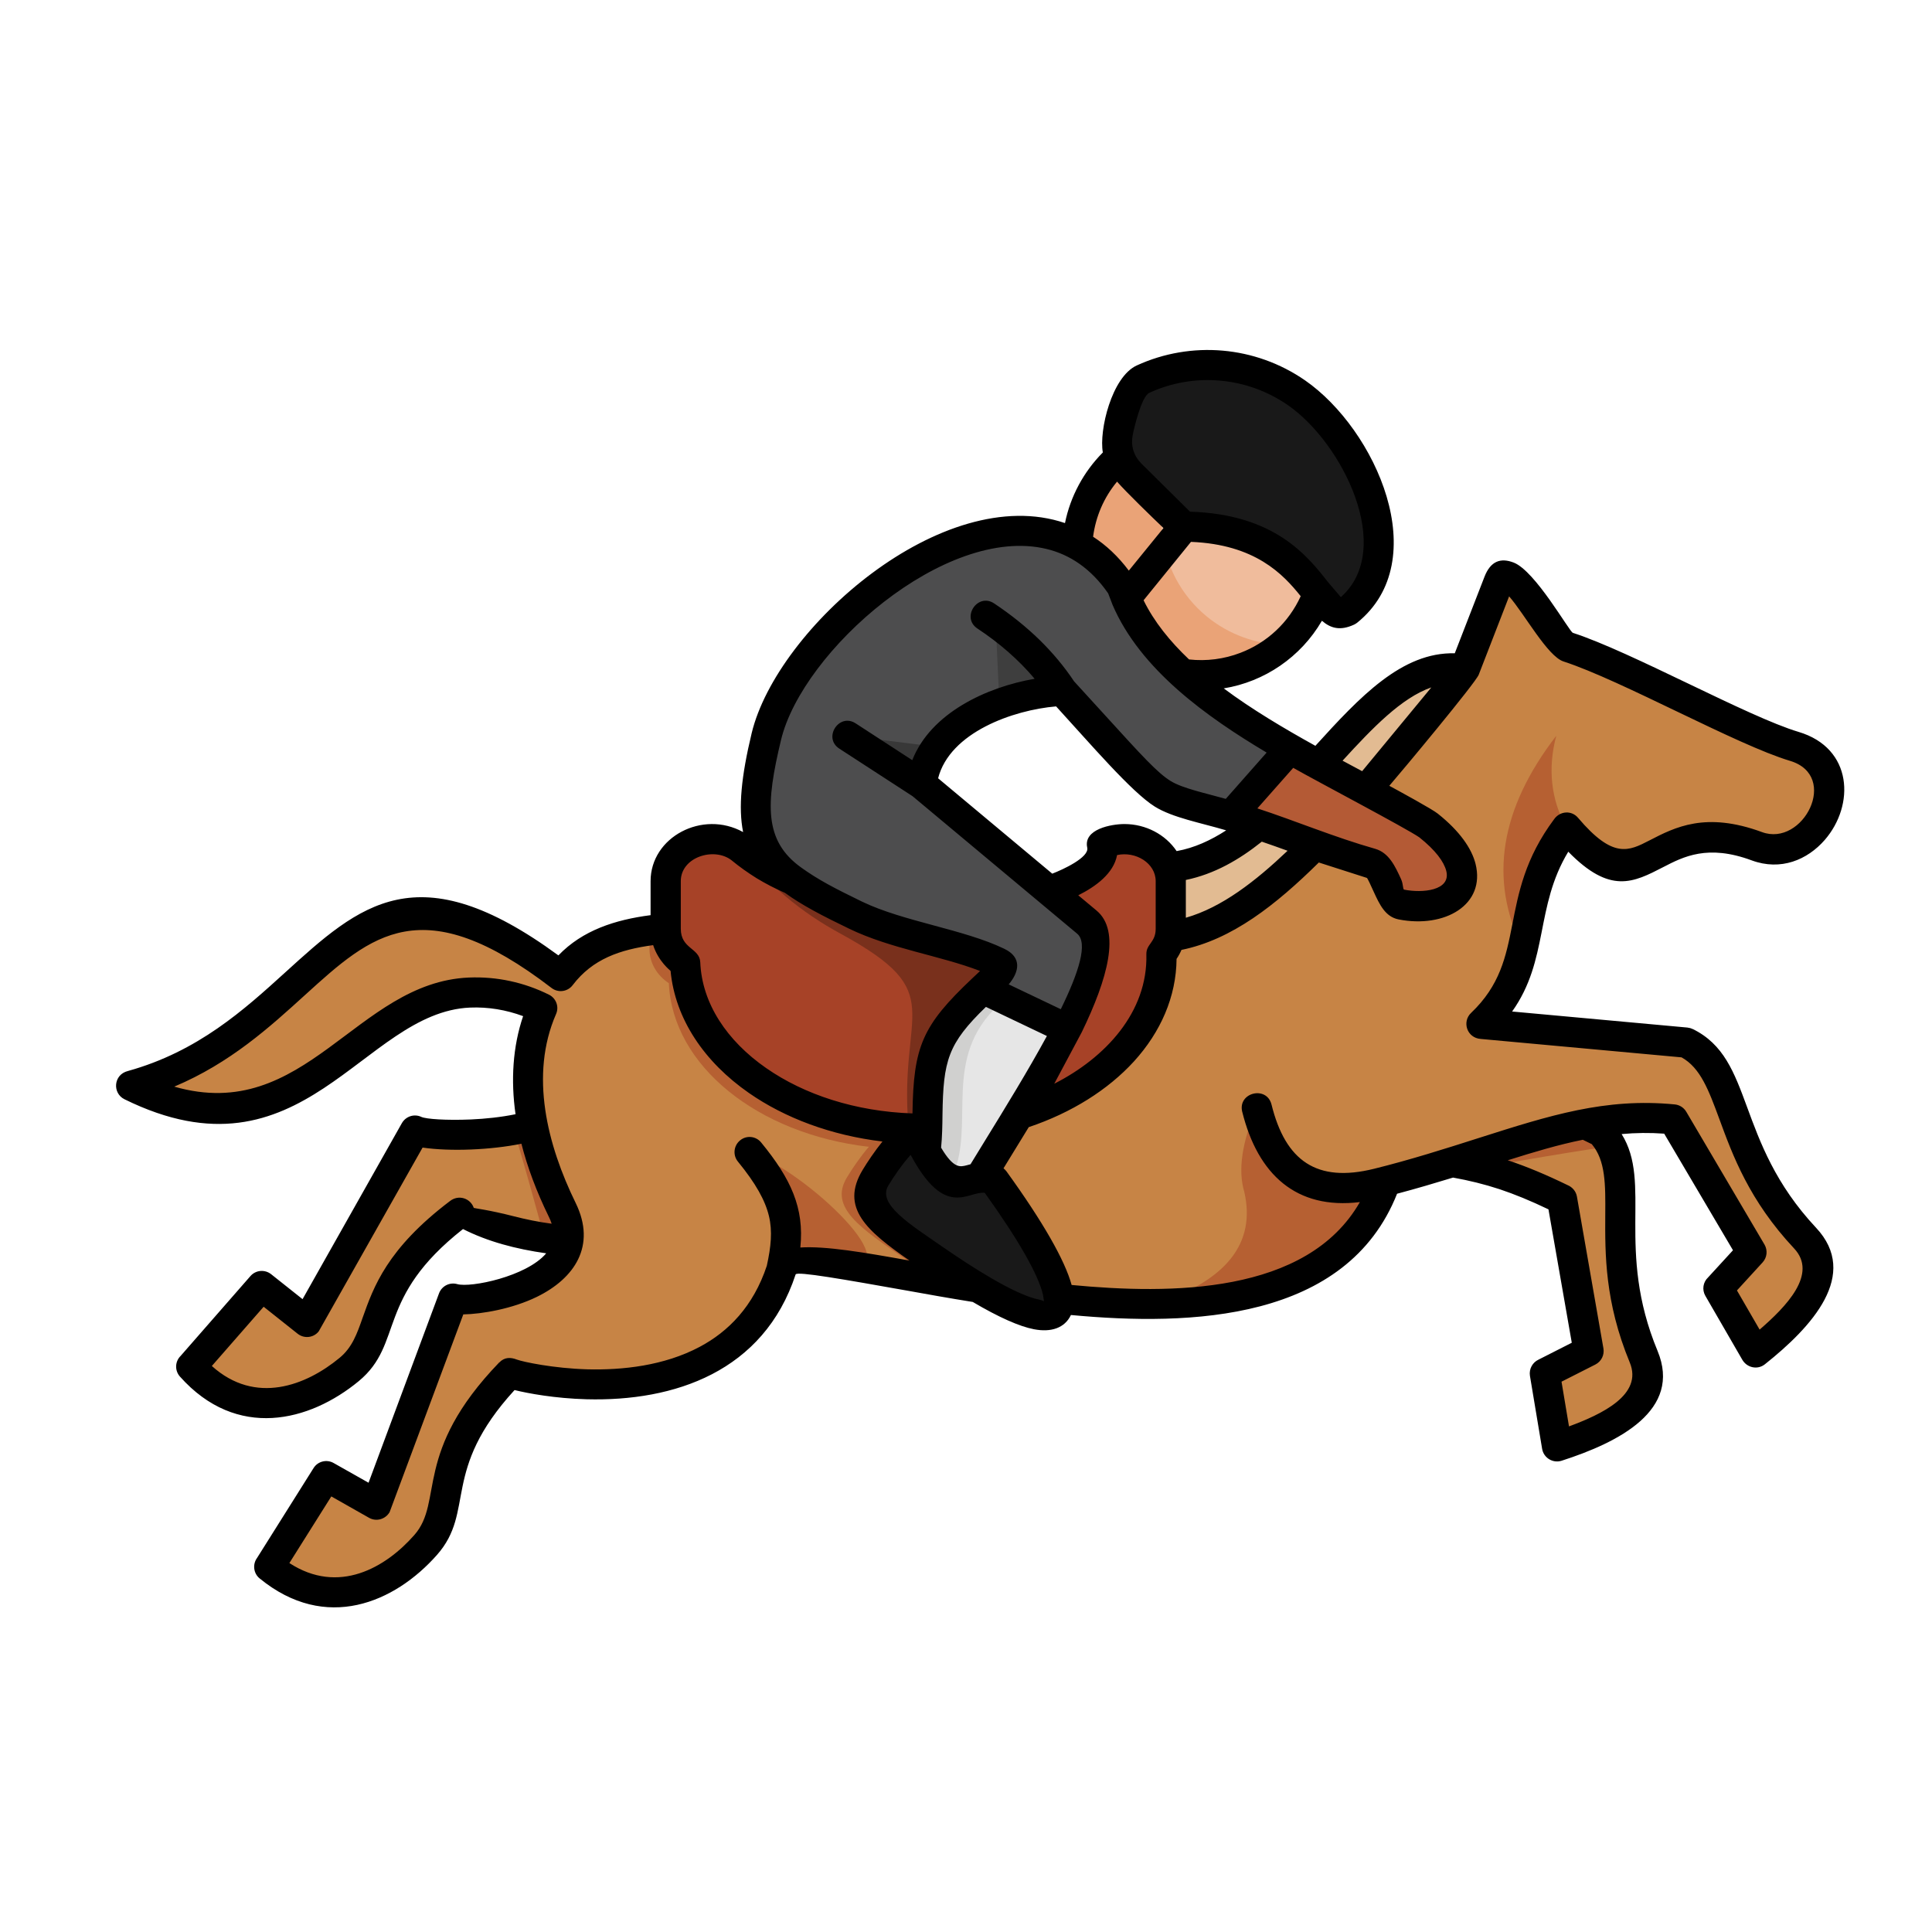<svg id="Layer_1" enable-background="new 0 0 512 512" viewBox="0 0 512 512" xmlns="http://www.w3.org/2000/svg"><g clip-rule="evenodd" fill-rule="evenodd"><path d="m339.09 120.46c14.09 11.51 16.19 32.26 4.68 46.32-11.51 14.09-32.23 16.19-46.32 4.68-14.06-11.51-16.16-32.23-4.65-46.32 11.48-14.06 32.23-16.16 46.29-4.68z" fill="#eaa377"/><path d="m339.09 120.46c-5.87-4.79-12.9-7.23-19.93-7.4-1.42 1.22-2.72 2.58-3.94 4.05-11.51 14.09-9.41 34.81 4.65 46.32 5.9 4.79 12.93 7.23 19.96 7.43 1.39-1.22 2.72-2.58 3.94-4.08 11.51-14.06 9.41-34.81-4.68-46.32z" fill="#f0bc9c"/><path d="m182.79 321.75c-24.52 16.04-60.86.37-61.12-.4-25.85 19.53-18.45 32.63-29.23 41.56-6.63 5.47-25.65 17.4-41.87-.77l18.71-21.37 11.96 9.52 28.6-50.71c4.48 2.07 40.93 2.61 43.6-10.91z" fill="#c78445"/><path d="m152.32 328.87c-2.81-.14-5.5-.45-8.11-.85.08-.2-7.43-27.27-8.16-28.63 2.81-.51 5.5-1.19 7.91-2.1 4.37 8.14 7.11 15.11 8.25 20.89.79 4.05.82 7.63.11 10.69z" fill="#b66032"/><path d="m385.01 280.99 39.15 18.94c10.88 11.51-.94 29.99 11.34 59.58 4.05 9.81-3.32 17.46-22.96 23.78l-3.23-19.36 11.59-5.9-7.06-40.25c-22.2-10.89-31.86-10.37-63.78-13.55z" fill="#c78445"/><path d="m415.91 295.93 8.25 4c1.16 1.22 2.07 2.52 2.75 3.91-1.73-.08-33.08 5.19-34.41 5.75-4.17-1.08-8.36-1.81-13.01-2.41 7.57-4.39 15.48-7.51 23.73-9.38 4.13-.94 8.38-1.56 12.69-1.87z" fill="#b66032"/><path d="m314.49 262.59c-14.43-10.63-21.49-30.08-2.58-33.05 31.38-4.96 49.49-56.49 76.14-52.19-.66 32.07-25.17 60.47-73.56 85.24z" fill="#e2bb92"/><path d="m388.05 177.36 8.96-23.1c3.12-7.99 14.54 15.93 18.51 17.23 15.82 5.13 46.12 22.17 59.9 26.28 18.57 5.56 5.98 32.37-9.95 26.48-28.91-10.69-29.45 19.79-50.4-4.96-14.83 19.28-5.98 36.26-22.56 52.02l54.2 4.96c14.23 6.94 9.67 28.43 31.55 51.79 7.26 7.77 3.06 17.52-13.12 30.36l-9.84-17.01 8.79-9.58-20.75-35.21c-25.17-2.44-43.94 8.05-76.17 16.38-22.85 65.11-155.76 10.03-160.19 23.5-14.06 42.69-71.46 28.15-71.89 27.3-22.48 23.33-13.12 35.12-22.37 45.61-5.7 6.46-22.62 21.23-41.47 5.81l15.11-24.04 13.32 7.54 20.3-54.57c5.5 1.56 38.41-4.14 28.91-23.61-9.69-19.84-11.85-38.3-5.27-53.4-5.9-2.95-12.53-4.39-19.3-4.11-30.53 1.28-44.87 46.74-89.66 24.69 53.21-14.63 55.3-74.07 113.87-29.08 15.19-20.69 51.19-10.06 111.32-12.13 54.67-1.92 54.38 25.1 128.2-69.15z" fill="#c78445"/><path d="m172.13 246.52c19.59-2.72 48.53 1.3 87.7-.03 21.06-.74 33.99 2.83 46.12 2.1v2.92c0 2.49-.91 4.82-2.47 6.69 0 .31.03.62.03.96 0 25.03-28.29 45.33-63.16 45.33-.96 0-1.96 0-2.92-.03 8.33 15.31 11.68 4.99 18.45 8.25 10.43 14.4 16.16 24.77 17.04 30.53-8.42-1.08-16.58-2.44-24.15-3.77-2.69-1.67-5.61-3.6-8.76-5.75-11.79-8.16-20.44-13.66-15.56-21.69 1.36-2.27 3.63-5.61 5.81-8.11-29.42-3.4-52.04-21.43-53.01-43.37-3.09-2.01-5.13-5.33-5.13-9.04v-4.99z" fill="#b66032"/><path d="m415.06 219.28c-8.73 11.34-9.24 21.91-11.59 31.89-8.96-18.06-5.98-36.77 8.96-56.18-2.3 8.67-1.42 16.78 2.63 24.29z" fill="#b66032"/><path d="m223.04 335.1c-9.16-1.53-15.19-1.3-16.07 1.39 2.49-11.42 1.9-18.6-8.42-31.21 14.85 4.71 44.53 33.2 24.49 29.82z" fill="#b66032"/><path d="m367.16 312.99c-2.52 7.11-6.32 12.81-11.14 17.29h-.03c-11.93 11.14-30.08 14.97-49.61 15.22 18.71-6.18 26.5-16.07 23.36-29.68-1.7-5.73-.62-13.12 3.26-22.2 4.51 18.27 15.9 24.73 34.16 19.37z" fill="#b66032"/><path d="m291.95 223.79c1.76-.91 3.8-1.45 5.95-1.45 6.75 0 12.25 5.02 12.25 11.14v12.61c0 2.52-.91 4.82-2.47 6.69 0 .31.03.65.03.96 0 25.06-28.26 45.35-63.13 45.35-34.21 0-62.08-19.56-63.1-43.94-3.12-2.01-5.16-5.33-5.16-9.07v-12.61c0-6.12 5.5-11.14 12.25-11.14 2.83 0 5.44.91 7.51 2.38 31.33 26.4 99.25 14.5 95.87-.92z" fill="#a74227"/><path d="m196.85 225.32c6.66 5.39 14.91 9.13 23.73 11.54 1.93 1.28 3.97 2.47 6.09 3.63 12.39 6.69 28.01 11.37 46.83 14 2.18.31 3.71 2.32 3.4 4.51-.28 2.18-2.3 3.71-4.48 3.4-2.75-.37-5.41-.79-7.99-1.28-6.43 4.73-10.88 10.46-13.41 17.18-2.27 6.04-3 12.93-2.21 20.69-1.42.08-2.81.11-4.22.11-1.28 0-2.55-.03-3.8-.08-2.83-31.55 11.28-35.57-17.89-51.51-10.91-5.89-19.61-13.29-26.05-22.19z" fill="#79301c"/><path d="m203 195.19c7.74-32.2 68.12-78.58 94.17-39.77 9.98 30.02 54.45 47.03 81.07 63.13 16.89 13.24 7.68 24.01-6.94 21.15-3.17-.62-4.34-9.86-8.05-10.94-5.56-1.56-11.54-3.57-17.46-5.81-46.94-17.83-27.78 0-64.35-39.88-15.85.77-35.46 9.16-37.28 24.72l43.77 36.57c4.88 4.08 1.28 15.31-5.24 28.29l-22.25-10.6c3.97-3.74 6.26-5.9 3.88-7.03-10.26-4.93-26.19-6.94-37.7-12.5-24.44-11.82-30.82-17.43-23.62-47.33z" fill="#4d4d4e"/><path d="m248.19 197.91c-2.15 2.86-3.6 6.18-4.02 9.86l.6.51-18.31-13.07z" fill="#383838"/><path d="m281.44 183.05c-5.39.26-11.17 1.39-16.58 3.4l-1.08-22.9z" fill="#3e3e3e"/><path d="m282.68 272.63c-9.89 19.7-26.5 43.48-30.36 52.64l-10.69-9.92c8.53-13.41-1.33-30.81 11.17-45.5 2.69-3.15 5.41-5.73 7.63-7.82z" fill="#d0d0cf"/><path d="m282.68 272.63c-8.08 16.07-20.61 34.84-27.04 46.18l-4.71-4.37c8.56-13.41-1.33-30.81 11.17-45.5 1.33-1.53 2.66-2.95 3.94-4.22z" fill="#e6e6e6"/><path d="m263.38 312.74c-7.2-3.46-10.52 8.42-20.07-11.45-1.67-3.49-8.5 6.01-11.37 10.77-4.88 8.02 3.77 13.52 15.56 21.69 38.41 26.5 42.78 16.15 15.88-21.01z" fill="#191919"/><path d="m302.81 100.45c12.9-5.9 28.37-4.93 40.65 3.6 17.04 11.79 31.44 43.43 13.61 57.83-8.53 3.94-9.04-22.05-43.4-22.34-4.45-4.14-9.18-8.79-14.23-14-2.89-3.03-4.05-6.92-3.29-11.03.79-4.11 2.86-12.33 6.66-14.06z" fill="#191919"/><path d="m341.76 198.42c12.81 7.34 26.02 13.8 36.48 20.13 16.89 13.24 7.68 24.01-6.94 21.15-3.17-.62-4.34-9.86-8.05-10.94-5.56-1.56-11.54-3.57-17.46-5.81-8.5-3.23-14.83-5.3-19.73-6.72z" fill="#b45a35"/></g><path d="m195.55 307.83c-1.39-1.7-1.13-4.22.57-5.61 1.7-1.42 4.22-1.16 5.61.57 7.85 9.58 11.45 17.32 10.37 27.81 6.77-.43 16.87 1.3 28.91 3.46-11.28-7.85-18.48-13.97-12.39-24.04 1.25-2.07 3.23-5.02 5.24-7.51-13.61-1.62-25.88-6.24-35.4-12.87-11.82-8.22-19.53-19.59-20.75-32.34-.06-.11-3.17-2.41-4.62-6.83-8.79 1.19-16.04 3.66-21.32 10.6-1.33 1.76-3.83 2.1-5.58.77-34.3-26.33-47.71-14.17-65.31 1.81-9.38 8.53-19.84 18.06-34.7 24.32 34.81 10.01 48.19-27.64 78.07-28.91 7.4-.31 14.68 1.28 21.23 4.54 1.9.94 2.75 3.2 1.87 5.16-7.03 16.16-2.32 34.67 5.22 50.06 5.53 11.34-.31 19.98-10.29 24.86-6.49 3.17-14.51 4.56-19.5 4.65l-19.53 52.41c-1.11 1.9-3.54 2.58-5.44 1.5l-10.01-5.67-11.11 17.66c13.04 8.48 25.51 1.22 33.11-7.43 7.88-8.93-.51-21.83 22.48-45.72h.03c1.39-1.45 3-1.42 4.68-.77 1.7.62 9.67 2.32 18.71 2.58 9.24.23 20.3-.94 29.71-5.95 7.63-4.05 14.23-10.74 17.8-21.49 1.11-5.05 1.53-9.13.57-13.18-1.01-4.17-3.47-8.62-8.23-14.44zm133.65-13.2c-1.25-5.1 6.49-7.03 7.77-1.9 3.69 14.91 11.96 20.78 27.16 17.01 9.41-2.32 18.91-5.33 27.95-8.22 18.54-5.9 33.34-10.63 51.73-8.84 1.22.11 2.38.79 3.06 1.93l20.75 35.23c.85 1.47.71 3.37-.51 4.71l-6.8 7.43 6.01 10.38c7-6.07 15.51-14.74 9.13-21.52-11.88-12.67-16.27-24.66-19.81-34.3-2.81-7.6-4.99-13.55-10.01-16.33l-53.21-4.88c-3.69-.26-5.02-4.56-2.58-6.89 15.31-14.54 6.43-30.47 22.05-51.39 1.53-2.13 4.59-2.38 6.32-.31 9.27 10.94 13.41 8.82 18.91 5.98 6.75-3.49 14.88-7.71 29.82-2.21 10.88 4.03 20.66-14.91 7.43-18.88-14.09-4.2-44.65-21.34-60.01-26.33-4.25-1.36-10.35-12.61-14.43-17.26l-8.05 20.75c-.77 2.1-20.44 25.68-23.7 29.45 2.61 1.42 11.57 6.29 12.87 7.4 5.84 4.65 8.96 9.24 9.98 13.27 2.72 10.86-8.14 17.15-20.41 14.74-3.52-.71-5.02-3.94-6.58-7.34-.79-1.76-1.64-3.6-1.81-3.66l-12.73-4.08c-11.4 11.25-23.02 20.44-36.4 23.16-.37.85-.79 1.64-1.3 2.38-.09 10.06-4.22 19.39-11.28 27.16-6.89 7.54-16.53 13.61-27.89 17.43l-6.69 10.91c.28.23.57.51.79.82 9.69 13.41 15.48 23.58 17.26 30.1 26.11 2.49 62.33 2.58 76.39-21.97-16.86 2.06-27.04-7.3-31.18-23.93zm-13.58-151.03-12.56 15.48c2.78 5.67 6.97 10.86 12.05 15.68 4.59.51 9.3-.09 13.63-1.76 7.06-2.69 12.78-8.05 15.96-15-4.67-5.84-12.07-13.72-29.08-14.4zm-20.78 16.69-1.16-3.03c-4.56-6.6-10.2-10.32-16.38-11.79-26.73-6.43-64.66 27.01-70.33 50.66-4.05 16.87-4.56 26.67 5.33 33.76 4.54 3.26 8.73 5.44 16.13 9.04 11.06 5.33 26.87 7.29 37.7 12.5 4.76 2.27 4 6.12 1.19 9.44l13.8 6.58c4.79-9.78 7.26-17.57 4.34-20.01l-43.62-36.44-19.42-12.61c-4.39-2.86-.06-9.55 4.34-6.69l15 9.75c4.93-12.53 19.7-19.36 32.43-21.57-4.25-5.05-9.41-9.52-15.17-13.32-4.37-2.92.06-9.55 4.42-6.66 4.51 3 8.53 6.24 12.1 9.72 3.46 3.4 6.52 7.06 9.1 10.94 3.32 3.63 5.95 6.52 8.28 9.07 9.78 10.74 13.8 15.17 17.32 17.35 3.2 1.98 9.67 3.32 14.6 4.73l10.83-12.27c-15.85-9.44-33.46-21.97-40.83-39.15zm4.31-9.07 9.18-11.28c-3.03-2.89-9.86-9.5-12.3-12.3-3.52 4.25-5.64 9.24-6.35 14.6 3.46 2.23 6.64 5.21 9.47 8.98zm2.1-54.37c14.43-6.6 31.38-5.19 44.59 3.94 18.77 13.01 34.3 47.71 13.83 64.23-.25.2-.54.37-.82.51-3.68 1.7-6.18.99-8.53-1.02-5.61 9.64-15.22 16.16-26.02 17.92 7.46 5.56 15.96 10.6 24.29 15.22 11.74-12.93 22.93-24.89 36.94-24.52l7.88-20.3c1.62-4.17 4.31-5.07 7.74-3.74 5.75 2.24 14.71 18.28 15.68 18.62 15.51 5.02 46.46 22.28 59.81 26.25 14.46 4.31 14.91 19.45 6.94 28.63-4.59 5.27-11.65 8.28-19.39 5.41-11.65-4.31-18.08-.96-23.41 1.79-7.91 4.08-14.06 7.28-25.17-4.08-8.84 14.6-5.13 28.63-14.88 42.35l46.43 4.25c.48.06.96.17 1.39.4v-.03c16.5 8.05 11.11 29.59 32.71 52.67 11.68 12.44-1.13 26.33-13.55 36.2-1.96 1.56-4.79.91-6.01-1.25l-9.75-16.87c-.96-1.64-.62-3.66.71-4.9l6.6-7.2-18.23-30.9c-3.86-.28-7.6-.23-11.28.11 8.14 12.98-1.64 30.56 9.52 57.46 6.52 15.73-10.29 24.24-25.43 29.11-2.32.74-4.76-.77-5.16-3.15l-3.23-19.36c-.28-1.81.68-3.54 2.27-4.28l8.82-4.48-6.18-35.35c-4.79-2.3-8.96-4-12.93-5.33-4.14-1.36-8.11-2.32-12.36-3.09-4.65 1.42-9.58 2.89-14.83 4.28-13.38 33.73-54.62 35.12-86.43 32.14-1.64 3.46-5.27 4.65-9.81 3.77-3.83-.74-9.24-3.12-16.21-7.23-6.52-1.05-11.91-2.01-16.92-2.92-17.23-3.06-29.71-5.27-30.02-4.37-8.5 25.82-32.2 33.68-55.36 33.08-8.45-.23-15.56-1.56-19.13-2.44-19.59 21.4-10.29 32.03-20.55 43.68-11.2 12.67-29.48 20.58-47 6.24-1.64-1.33-1.93-3.74-.68-5.44l14.97-23.81c1.13-1.81 3.49-2.38 5.33-1.33l9.24 5.22 18.68-50.2c.74-1.96 2.83-3 4.82-2.44 3.54 1.02 18.4-2.01 23.58-8.16-8.05-1.13-15.53-3.12-22.05-6.43-23.28 18.29-15.57 30.31-27.61 40.29-13.04 10.77-32.34 15.7-47.4-1.19-1.42-1.59-1.33-4 .17-5.47l18.51-21.17c1.42-1.62 3.83-1.81 5.5-.48l8.31 6.6 26.31-46.63c1.05-1.84 3.29-2.55 5.16-1.67 1.22.57 6.58.96 13.15.68 3.83-.17 7.97-.6 11.82-1.39-1.28-8.96-.74-17.92 2.01-25.99-4.48-1.67-9.27-2.47-14.06-2.27-28.54 1.22-44.25 47.62-91.59 24.29-3.23-1.59-2.95-6.52.91-7.48 18.6-5.16 30.87-16.3 41.64-26.08 19.87-18.06 35.12-31.92 72.45-4.56 6.41-6.66 15.02-9.44 24.43-10.66v-9.01c0-11.71 13.78-18.96 24.52-13.01-1.3-6.52-.48-14.77 2.27-26.22 6.72-27.84 50.71-66.67 83.03-55.67 1.42-7.03 4.93-13.58 10.03-18.71-1.04-5.85 2.36-20.03 8.99-23.06zm22.14 4.03c-6.41-.6-12.93.51-18.82 3.23-2.1.94-4.08 9.58-4.39 11.17-.54 2.83.23 5.44 2.24 7.51l12.95 12.81c22.42.68 31.1 11.68 36.65 18.77l3.32 3.88c14.4-12.78.45-40.85-14.03-50.88-5.51-3.8-11.69-5.95-17.92-6.49zm-62.42 215.23c-4.39-.57-10.43 7.17-19.64-10.06-2.13 2.32-4.51 5.81-5.9 8.11-2.98 4.9 5.47 10.12 14.46 16.33 6.69 4.62 18.88 12.67 25.62 13.95.65.14.99.34 1.16.4l-.28-1.79c-1.28-5.31-6.43-14.41-15.42-26.94zm-4.73-7.31c.34-.08.65-.17.96-.26 1.3-2.13 2.52-4.11 3.77-6.15 5.36-8.7 11.51-18.71 16.47-27.84l-16.16-7.71c-10.09 9.75-11.31 14.23-11.51 28.57-.03 2.95-.08 5.84-.37 8.73 3.32 5.59 5.02 5.14 6.84 4.66zm1.36-49.47 2.13-2.01c-10.54-4.08-23.7-5.87-34.75-11.23-7-3.37-12.61-6.29-16.95-9.47-2.61-1.13-5.13-2.44-7.51-3.88-2.32-1.45-4.56-3.03-6.69-4.79-4.62-3.54-13.41-.82-13.41 5.56v12.61c0 5.39 4.99 5.07 5.16 8.9.45 10.89 7.06 20.81 17.46 28.03 10.09 7.03 23.67 11.51 38.78 12.02.24-17.82 2.65-23.32 15.78-35.74zm29.08 14.21-7.29 13.66c13.55-6.89 24.8-18.96 24.41-34.27-.08-2.78 2.47-3.12 2.47-6.8v-12.61c0-4.76-5.27-7.99-10.23-6.92-.91 4.88-5.67 8.36-10.29 10.66l4.85 4.05c6.46 5.38 2.97 18.02-3.92 32.23zm56.04-70.05-9.5 10.74c9.98 3.26 20.35 7.63 31.21 10.71 3.66 1.05 5.3 4.62 6.86 8.02.68 1.5.4 2.72.85 2.81 4.73.94 12.44.31 11.14-4.96-.62-2.44-2.83-5.47-7.14-8.9-3.46-2.4-26.7-14.62-33.42-18.42zm13.07-1.9c1.76.94 3.49 1.87 5.19 2.78l18.34-22.2c-7.91 2.75-15.57 10.72-23.53 19.42zm-14.57 23.87c-2.49-.91-4.76-1.7-6.83-2.41-6.04 4.82-12.59 8.59-20.13 10.15v10.01c9.55-2.73 18.45-9.67 26.96-17.75zm-16.27-5.41c-6.75-2.01-14.17-3.34-18.91-6.29-6.15-3.83-17.15-16.72-26.16-26.56-11.34.96-28.15 6.86-31.27 19.05l30.25 25.28c2.81-1.08 9.84-4.31 9.27-6.89-1.08-4.93 6.43-6.26 9.86-6.26 5.64 0 10.86 2.75 13.83 7.17 4.68-.83 9.07-2.87 13.13-5.5zm94.51 82c-6.43 1.3-12.93 3.23-19.9 5.44l.37.11c4.73 1.59 9.72 3.66 15.48 6.46 1.25.51 2.24 1.62 2.49 3.03l7.03 40.28c.28 1.7-.54 3.43-2.15 4.25l-8.96 4.54 1.98 11.85c8.65-3.2 19.67-8.36 16.1-16.95-6.63-16.02-6.55-28.77-6.49-39.06.06-8.08.11-14.43-3.57-18.79zm-273.26 22.25c-.2-.65-.48-1.3-.82-1.98-3.2-6.55-5.61-12.98-7.2-19.22-8.05 1.64-18.85 2.1-26.19 1.02l-27.52 48.7c-1.36 1.73-3.88 2.01-5.61.62l-8.99-7.14-13.73 15.7c11.54 10.4 24.97 5.19 33.85-2.15 3.34-2.75 4.62-6.38 6.12-10.66 2.89-8.14 6.46-18.26 23.1-30.87 2.32-1.84 5.47-.77 6.35 1.79.03.08 3.97.51 10.69 2.24 2.97.76 6.32 1.47 9.95 1.95z"/></svg>